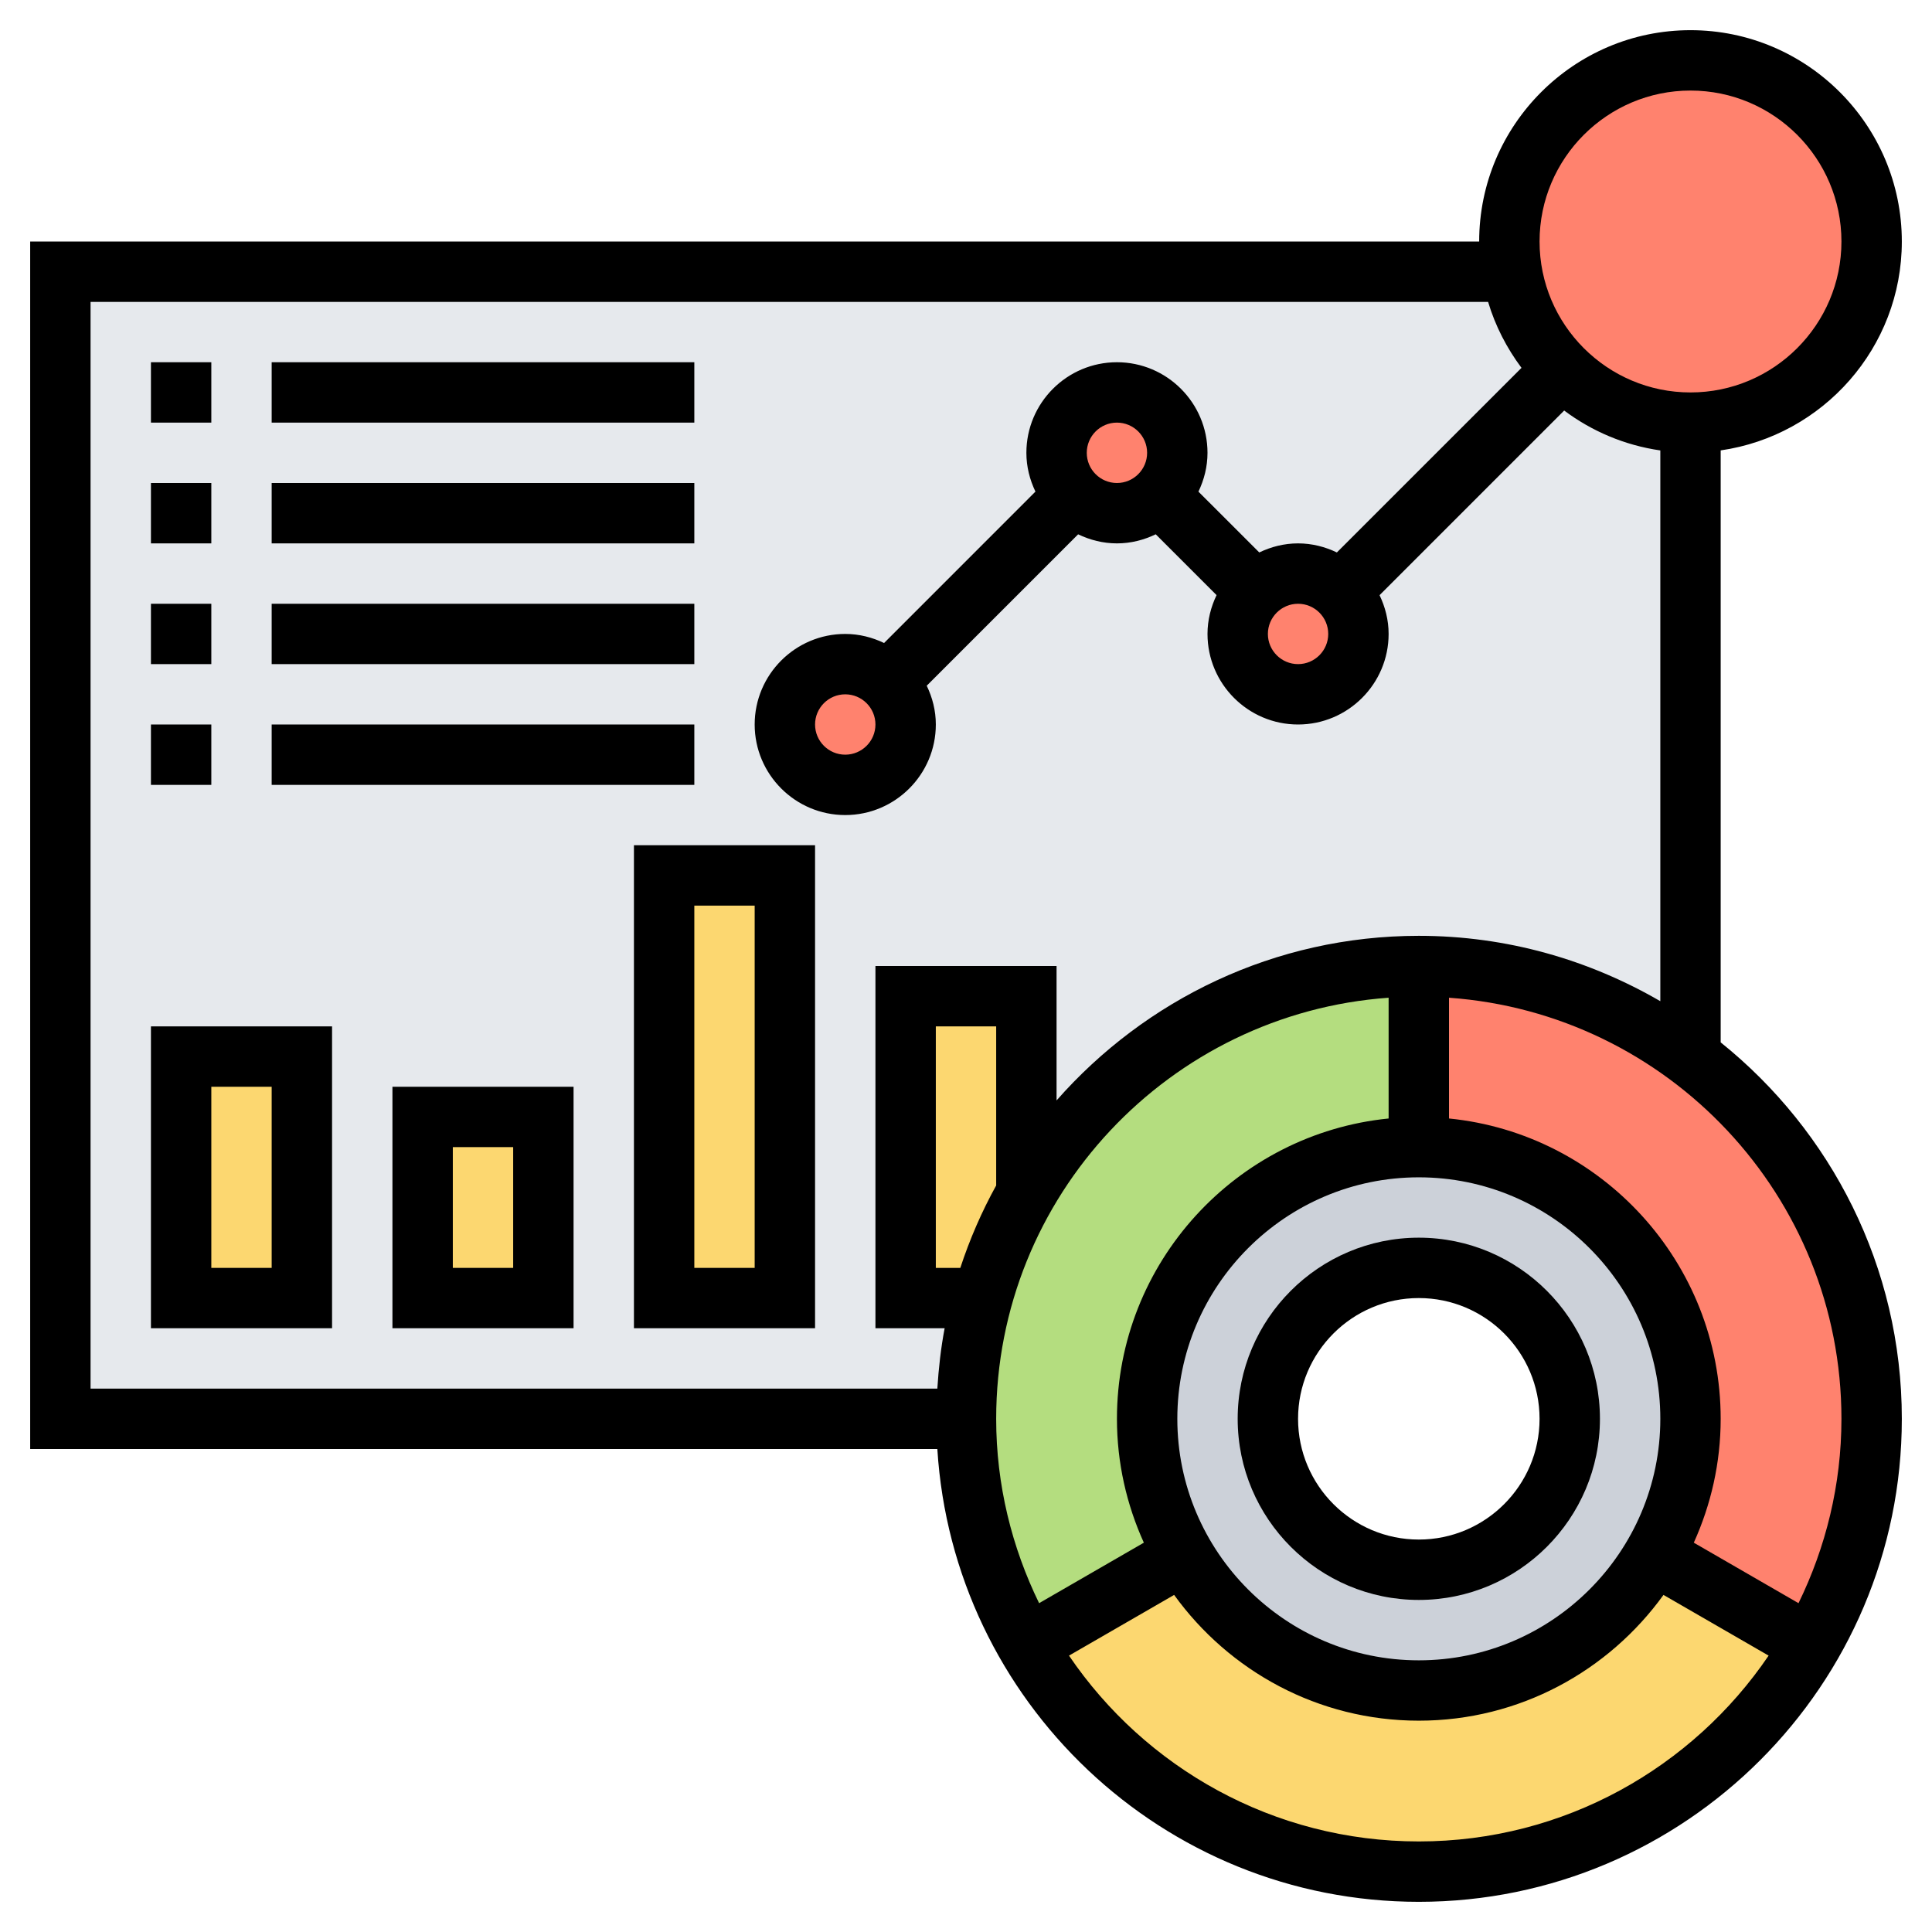 <?xml version="1.0" encoding="UTF-8"?>
<svg xmlns="http://www.w3.org/2000/svg" width="55" height="55" viewBox="0 0 55 55" fill="none">
  <g id="dashboard_2328966 1" clip-path="url(#clip0_1662_4837)">
    <g id="Group">
      <g id="Group_2">
        <g id="Group_3">
          <path id="Vector" d="M1.719 7.734V40.391H36.094C36.094 38.019 38.019 36.094 40.391 36.094C42.763 36.094 44.688 38.019 44.688 40.391H48.125V7.734H1.719Z" fill="#E6E9ED"></path>
        </g>
        <g id="Group_4">
          <path id="Vector_2" d="M5.156 30.078H8.594V36.953H5.156V30.078Z" fill="#FCD770"></path>
        </g>
        <g id="Group_5">
          <path id="Vector_3" d="M12.031 31.797H15.469V36.953H12.031V31.797Z" fill="#FCD770"></path>
        </g>
        <g id="Group_6">
          <path id="Vector_4" d="M18.906 24.922H22.344V36.953H18.906V24.922Z" fill="#FCD770"></path>
        </g>
        <g id="Group_7">
          <path id="Vector_5" d="M29.219 28.359V33.962C28.686 34.891 28.256 35.896 27.964 36.953H25.781V28.359H29.219Z" fill="#FCD770"></path>
        </g>
        <g id="Group_8">
          <path id="Vector_6" d="M40.391 32.656C36.12 32.656 32.656 36.12 32.656 40.391C32.656 41.8 33.034 43.123 33.696 44.258C35.028 46.569 37.529 48.125 40.391 48.125C43.252 48.125 45.753 46.569 47.085 44.258C47.747 43.123 48.125 41.8 48.125 40.391C48.125 36.12 44.662 32.656 40.391 32.656ZM40.391 44.688C38.019 44.688 36.094 42.763 36.094 40.391C36.094 38.019 38.019 36.094 40.391 36.094C42.763 36.094 44.688 38.019 44.688 40.391C44.688 42.763 42.763 44.688 40.391 44.688Z" fill="#CCD1D9"></path>
        </g>
        <g id="Group_9">
          <path id="Vector_7" d="M47.084 44.258L51.553 46.836C49.319 50.686 45.159 53.281 40.39 53.281C35.62 53.281 31.461 50.686 29.227 46.836L33.695 44.258C35.027 46.569 37.528 48.125 40.39 48.125C43.252 48.125 45.752 46.569 47.084 44.258Z" fill="#FCD770"></path>
        </g>
        <g id="Group_10">
          <path id="Vector_8" d="M53.281 40.391C53.281 42.737 52.654 44.945 51.554 46.836L47.085 44.258C47.747 43.123 48.125 41.8 48.125 40.391C48.125 36.12 44.662 32.656 40.391 32.656V27.5C43.295 27.5 45.977 28.462 48.125 30.078C51.253 32.433 53.281 36.18 53.281 40.391Z" fill="#FF826E"></path>
        </g>
        <g id="Group_11">
          <path id="Vector_9" d="M40.391 27.5V32.656C36.12 32.656 32.656 36.12 32.656 40.391C32.656 41.8 33.034 43.123 33.696 44.258L29.227 46.836C28.127 44.945 27.5 42.737 27.5 40.391C27.5 39.205 27.663 38.044 27.964 36.953C28.256 35.896 28.686 34.891 29.219 33.962C31.445 30.095 35.621 27.5 40.391 27.5Z" fill="#B4DD7F"></path>
        </g>
        <g id="Group_12">
          <path id="Vector_10" d="M25.274 19.413C25.592 19.723 25.781 20.152 25.781 20.625C25.781 21.57 25.008 22.344 24.062 22.344C23.117 22.344 22.344 21.57 22.344 20.625C22.344 19.68 23.117 18.906 24.062 18.906C24.535 18.906 24.965 19.095 25.274 19.413Z" fill="#FF826E"></path>
        </g>
        <g id="Group_13">
          <path id="Vector_11" d="M33.009 14.102C32.699 14.42 32.27 14.609 31.797 14.609C31.324 14.609 30.895 14.42 30.585 14.102C30.267 13.793 30.078 13.363 30.078 12.891C30.078 11.945 30.852 11.172 31.797 11.172C32.742 11.172 33.516 11.945 33.516 12.891C33.516 13.363 33.327 13.793 33.009 14.102Z" fill="#FF826E"></path>
        </g>
        <g id="Group_14">
          <path id="Vector_12" d="M38.165 16.835C38.483 17.145 38.672 17.574 38.672 18.047C38.672 18.992 37.898 19.766 36.953 19.766C36.008 19.766 35.234 18.992 35.234 18.047C35.234 17.574 35.423 17.145 35.741 16.835C36.051 16.517 36.48 16.328 36.953 16.328C37.426 16.328 37.855 16.517 38.165 16.835Z" fill="#FF826E"></path>
        </g>
        <g id="Group_15">
          <path id="Vector_13" d="M48.125 1.719C50.969 1.719 53.281 4.03 53.281 6.875C53.281 9.72 50.969 12.031 48.125 12.031C46.698 12.031 45.409 11.456 44.481 10.519C43.742 9.78 43.227 8.817 43.046 7.734C42.995 7.459 42.969 7.167 42.969 6.875C42.969 4.03 45.281 1.719 48.125 1.719Z" fill="#FF826E"></path>
        </g>
      </g>
      <g id="Group_16">
        <path id="Vector_14" d="M48.984 29.674V12.822C51.895 12.402 54.141 9.899 54.141 6.875C54.141 3.559 51.442 0.859 48.125 0.859C44.808 0.859 42.109 3.559 42.109 6.875H0.859V41.25H26.684C27.131 48.431 33.1 54.141 40.391 54.141C47.972 54.141 54.141 47.972 54.141 40.391C54.141 36.06 52.124 32.197 48.984 29.674ZM48.125 2.578C50.494 2.578 52.422 4.506 52.422 6.875C52.422 9.244 50.494 11.172 48.125 11.172C45.756 11.172 43.828 9.244 43.828 6.875C43.828 4.506 45.756 2.578 48.125 2.578ZM2.578 8.594H42.363C42.568 9.28 42.895 9.911 43.314 10.472L38.058 15.727C37.721 15.566 37.35 15.469 36.953 15.469C36.556 15.469 36.185 15.566 35.849 15.727L34.117 13.996C34.278 13.659 34.375 13.288 34.375 12.891C34.375 11.469 33.218 10.312 31.797 10.312C30.375 10.312 29.219 11.469 29.219 12.891C29.219 13.288 29.316 13.659 29.477 13.995L25.168 18.305C24.831 18.144 24.459 18.047 24.062 18.047C22.641 18.047 21.484 19.204 21.484 20.625C21.484 22.046 22.641 23.203 24.062 23.203C25.484 23.203 26.641 22.046 26.641 20.625C26.641 20.228 26.544 19.857 26.382 19.521L30.692 15.211C31.029 15.372 31.4 15.469 31.797 15.469C32.194 15.469 32.565 15.372 32.901 15.21L34.633 16.942C34.472 17.279 34.375 17.65 34.375 18.047C34.375 19.468 35.532 20.625 36.953 20.625C38.374 20.625 39.531 19.468 39.531 18.047C39.531 17.65 39.434 17.279 39.273 16.943L44.529 11.687C45.316 12.276 46.249 12.676 47.266 12.823V28.502C45.24 27.326 42.897 26.641 40.391 26.641C36.283 26.641 32.599 28.461 30.078 31.327V27.5H24.922V37.812H26.892C26.785 38.374 26.721 38.949 26.684 39.531H2.578V8.594ZM36.953 17.188C37.427 17.188 37.812 17.573 37.812 18.047C37.812 18.521 37.427 18.906 36.953 18.906C36.48 18.906 36.094 18.521 36.094 18.047C36.094 17.573 36.48 17.188 36.953 17.188ZM30.938 12.891C30.938 12.416 31.323 12.031 31.797 12.031C32.27 12.031 32.656 12.416 32.656 12.891C32.656 13.365 32.27 13.75 31.797 13.75C31.323 13.75 30.938 13.365 30.938 12.891ZM24.922 20.625C24.922 21.099 24.536 21.484 24.062 21.484C23.589 21.484 23.203 21.099 23.203 20.625C23.203 20.151 23.589 19.766 24.062 19.766C24.536 19.766 24.922 20.151 24.922 20.625ZM40.391 47.266C36.6 47.266 33.516 44.181 33.516 40.391C33.516 36.6 36.6 33.516 40.391 33.516C44.181 33.516 47.266 36.6 47.266 40.391C47.266 44.181 44.181 47.266 40.391 47.266ZM28.359 33.748C27.948 34.491 27.607 35.276 27.338 36.094H26.641V29.219H28.359V33.748ZM39.531 28.403V31.841C35.195 32.274 31.797 35.943 31.797 40.391C31.797 41.648 32.075 42.84 32.563 43.917L29.581 45.639C28.806 44.051 28.359 42.273 28.359 40.391C28.359 34.047 33.298 28.847 39.531 28.403ZM40.391 52.422C36.254 52.422 32.598 50.322 30.432 47.132L33.425 45.404C34.988 47.568 37.524 48.984 40.391 48.984C43.258 48.984 45.794 47.568 47.356 45.404L50.349 47.132C48.183 50.322 44.528 52.422 40.391 52.422ZM51.2 45.639L48.219 43.917C48.706 42.84 48.984 41.648 48.984 40.391C48.984 35.943 45.586 32.273 41.25 31.841V28.403C47.483 28.847 52.422 34.047 52.422 40.391C52.422 42.273 51.975 44.051 51.2 45.639Z" fill="black"></path>
        <path id="Vector_15" d="M40.391 35.234C37.547 35.234 35.234 37.547 35.234 40.391C35.234 43.234 37.547 45.547 40.391 45.547C43.234 45.547 45.547 43.234 45.547 40.391C45.547 37.547 43.234 35.234 40.391 35.234ZM40.391 43.828C38.495 43.828 36.953 42.286 36.953 40.391C36.953 38.495 38.495 36.953 40.391 36.953C42.286 36.953 43.828 38.495 43.828 40.391C43.828 42.286 42.286 43.828 40.391 43.828Z" fill="black"></path>
        <path id="Vector_16" d="M4.297 10.312H6.016V12.031H4.297V10.312Z" fill="black"></path>
        <path id="Vector_17" d="M7.734 10.312H19.766V12.031H7.734V10.312Z" fill="black"></path>
        <path id="Vector_18" d="M4.297 13.75H6.016V15.469H4.297V13.75Z" fill="black"></path>
        <path id="Vector_19" d="M7.734 13.75H19.766V15.469H7.734V13.75Z" fill="black"></path>
        <path id="Vector_20" d="M4.297 17.188H6.016V18.906H4.297V17.188Z" fill="black"></path>
        <path id="Vector_21" d="M7.734 17.188H19.766V18.906H7.734V17.188Z" fill="black"></path>
        <path id="Vector_22" d="M4.297 20.625H6.016V22.344H4.297V20.625Z" fill="black"></path>
        <path id="Vector_23" d="M7.734 20.625H19.766V22.344H7.734V20.625Z" fill="black"></path>
        <path id="Vector_24" d="M4.297 37.812H9.453V29.219H4.297V37.812ZM6.016 30.938H7.734V36.094H6.016V30.938Z" fill="black"></path>
        <path id="Vector_25" d="M11.172 37.812H16.328V30.938H11.172V37.812ZM12.891 32.656H14.609V36.094H12.891V32.656Z" fill="black"></path>
        <path id="Vector_26" d="M18.047 37.812H23.203V24.062H18.047V37.812ZM19.766 25.781H21.484V36.094H19.766V25.781Z" fill="black"></path>
      </g>
    </g>
  </g>
  <defs>
    <clipPath id="clip0_1662_4837">
      <rect width="55" height="55" fill="white"></rect>
    </clipPath>
  </defs>
</svg>
